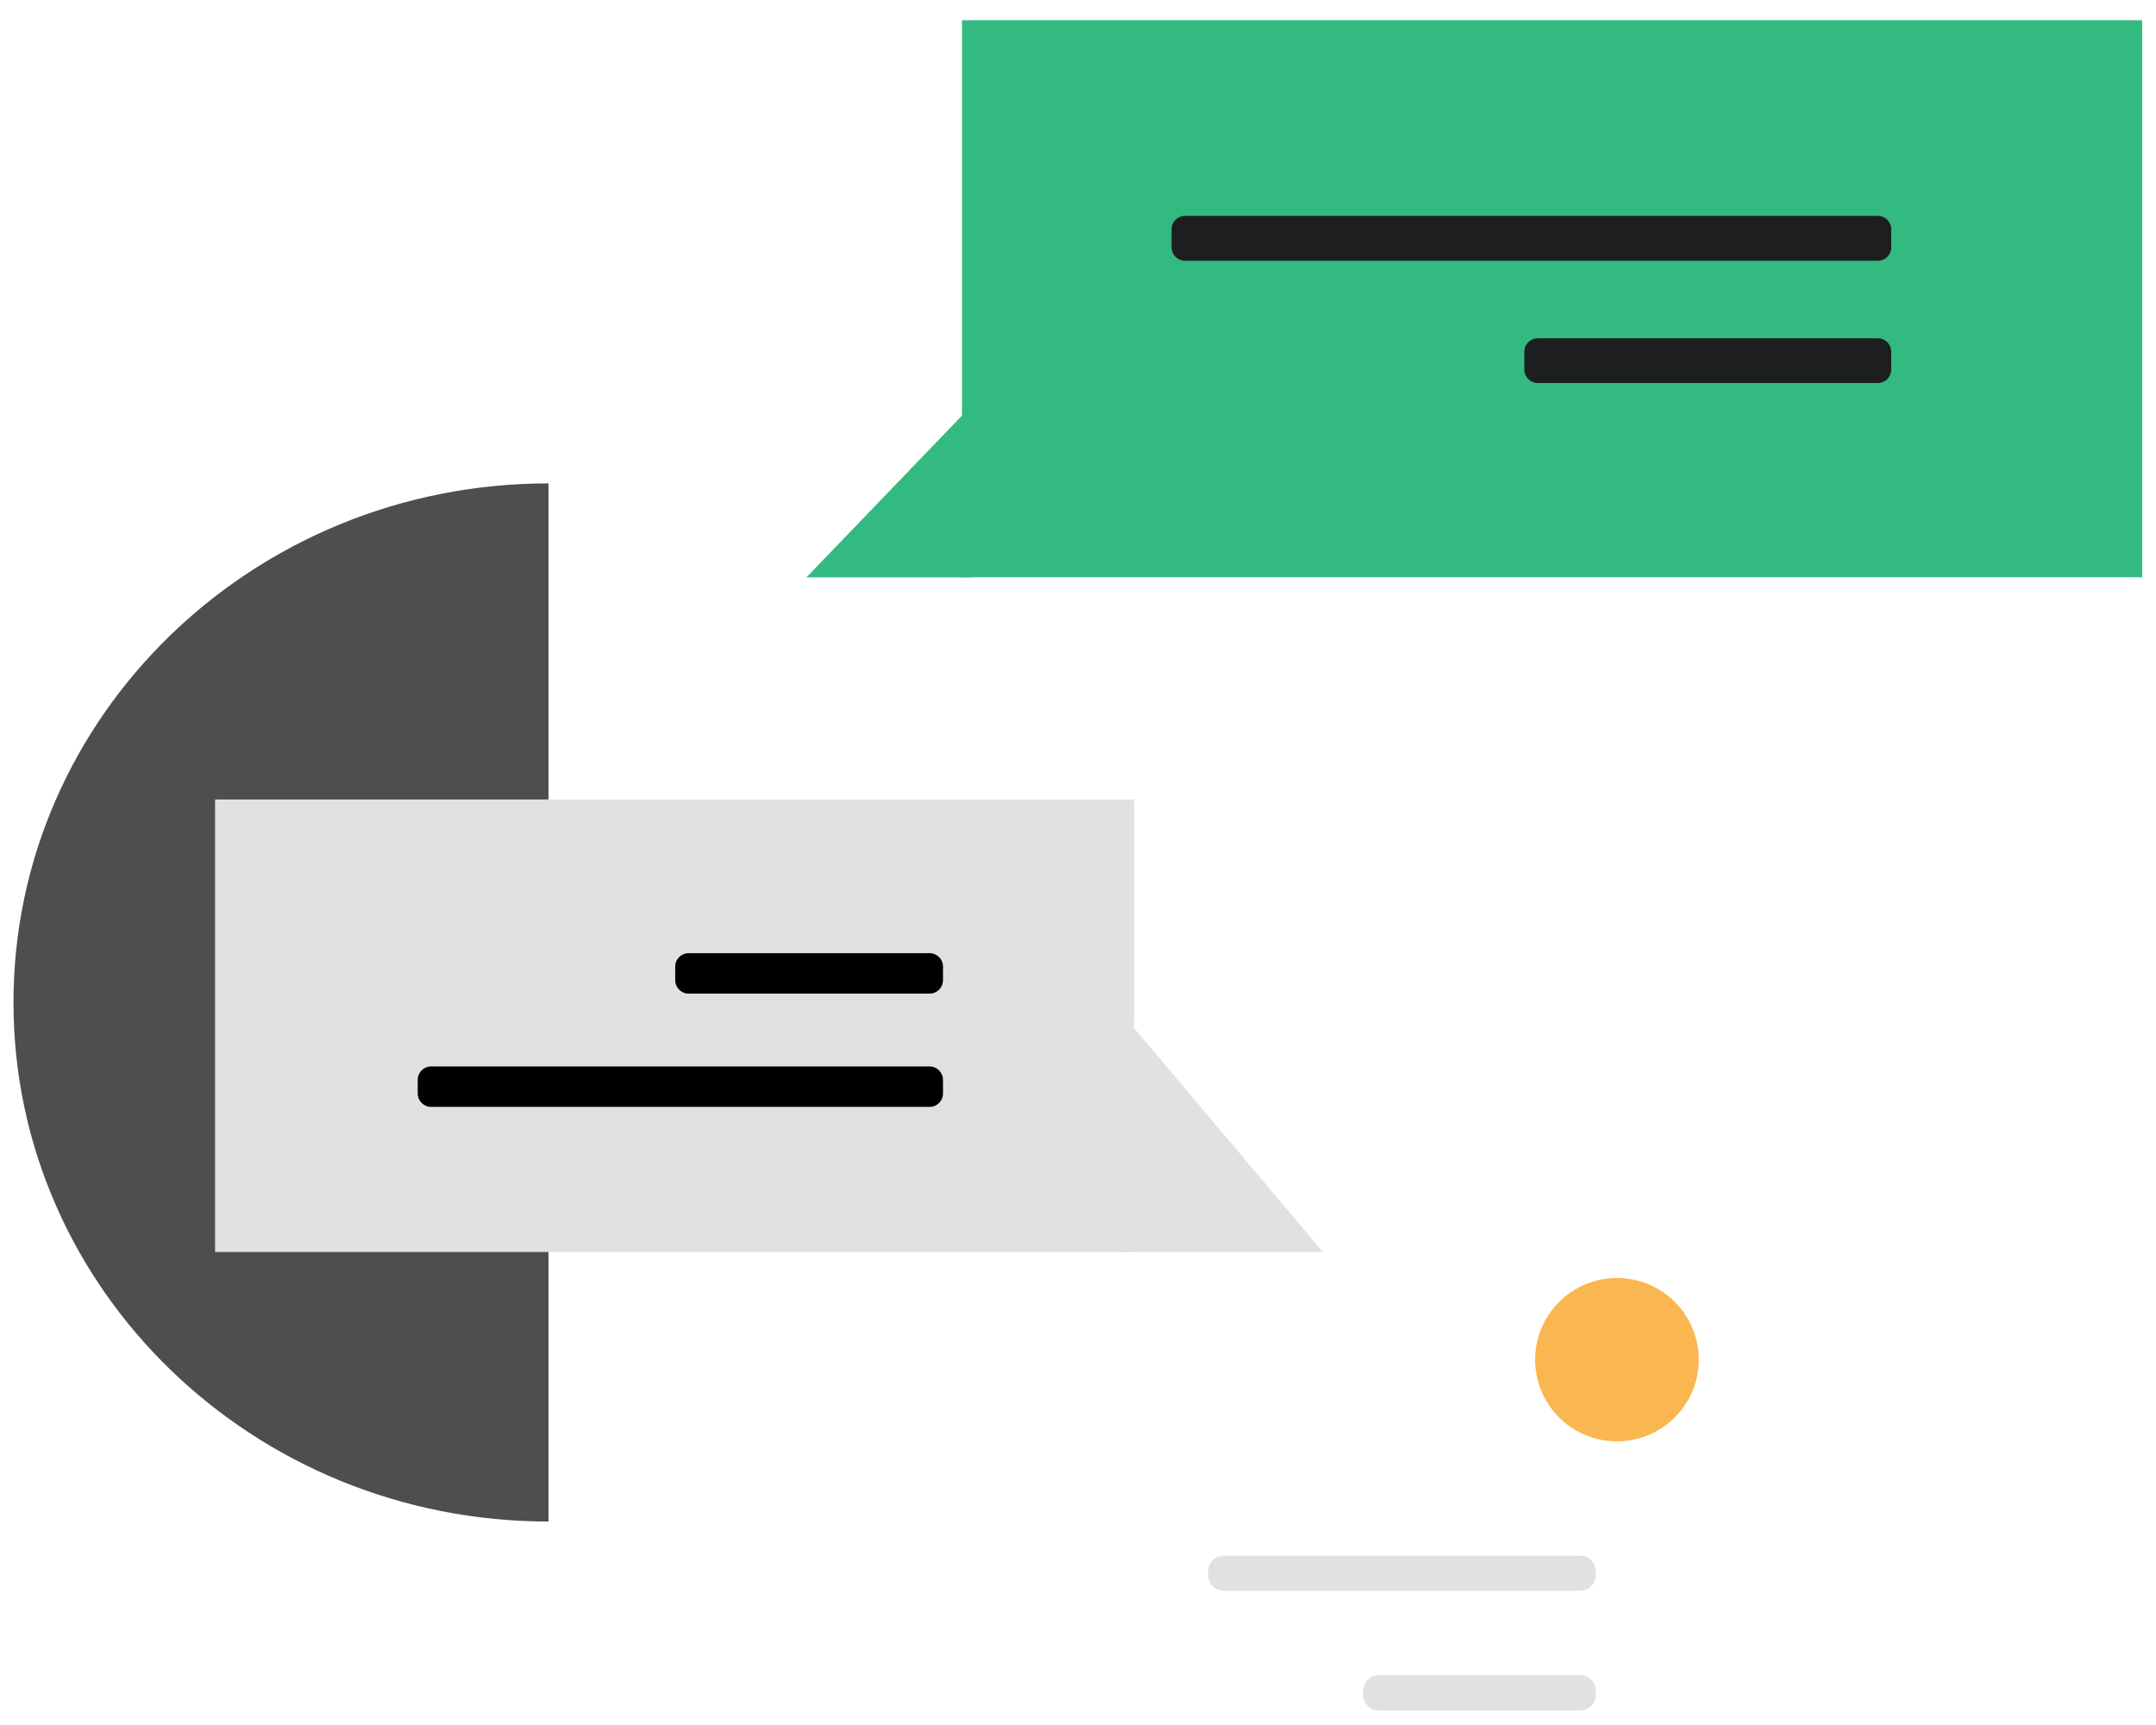<svg width="320" height="256" viewBox="0 0 320 256" fill="none" xmlns="http://www.w3.org/2000/svg">
<path d="M81.409 71.738C37.553 71.738 2 106.227 2 148.77C2 191.314 37.553 225.802 81.409 225.802L81.409 71.738Z" fill="#4E4E4E"/>
<path d="M31.921 118.648H168.336V185.808H31.921V118.648Z" fill="#DFE1E3"/>
<path d="M196.359 185.809H166.46V150.363L196.359 185.809Z" fill="#DFE1E3"/>
<path d="M139.961 143.446C139.961 142.347 139.071 141.457 137.972 141.457H102.205C101.106 141.457 100.216 142.347 100.216 143.446V145.471C100.216 146.57 101.106 147.46 102.205 147.46H137.972C139.071 147.46 139.961 146.57 139.961 145.471V143.446Z" fill="black"/>
<path d="M139.961 160.254C139.961 159.156 139.071 158.266 137.972 158.266H63.988C62.89 158.266 62 159.156 62 160.254V162.28C62 163.378 62.89 164.269 63.988 164.269H137.972C139.071 164.269 139.961 163.378 139.961 162.28V160.254Z" fill="black"/>
<path d="M317.953 85.669H142.781V3H317.953V85.669Z" fill="#33BA80"/>
<path d="M119.695 85.68H144.164V60.238L119.695 85.68Z" fill="#33BA80"/>
<path d="M280.703 34.024C280.703 32.926 279.813 32.035 278.714 32.035H175.876C174.777 32.035 173.887 32.926 173.887 34.024V36.709C173.887 37.808 174.777 38.698 175.876 38.698H278.714C279.813 38.698 280.703 37.808 280.703 36.709V34.024Z" fill="#1D1E20"/>
<path d="M280.703 52.188C280.703 51.09 279.813 50.199 278.714 50.199H228.237C227.138 50.199 226.248 51.09 226.248 52.188V54.85C226.248 55.949 227.138 56.839 228.237 56.839H278.714C279.813 56.839 280.703 55.949 280.703 54.85V52.188Z" fill="#1D1E20"/>
<path d="M236.844 233.178C236.844 231.902 235.809 230.867 234.533 230.867L181.623 230.867C180.347 230.867 179.313 231.902 179.313 233.178L179.313 233.778C179.313 235.054 180.347 236.088 181.623 236.088L234.533 236.088C235.809 236.088 236.844 235.054 236.844 233.778L236.844 233.178Z" fill="#DFE1E3"/>
<path d="M236.844 250.924C236.844 249.648 235.809 248.613 234.533 248.613L204.636 248.613C203.36 248.613 202.325 249.648 202.325 250.924L202.325 251.524C202.325 252.8 203.36 253.835 204.636 253.835L234.533 253.835C235.809 253.835 236.844 252.8 236.844 251.524L236.844 250.924Z" fill="#DFE1E3"/>
<ellipse cx="239.994" cy="201.786" rx="12.143" ry="12.122" fill="#FAB751"/>
</svg>

